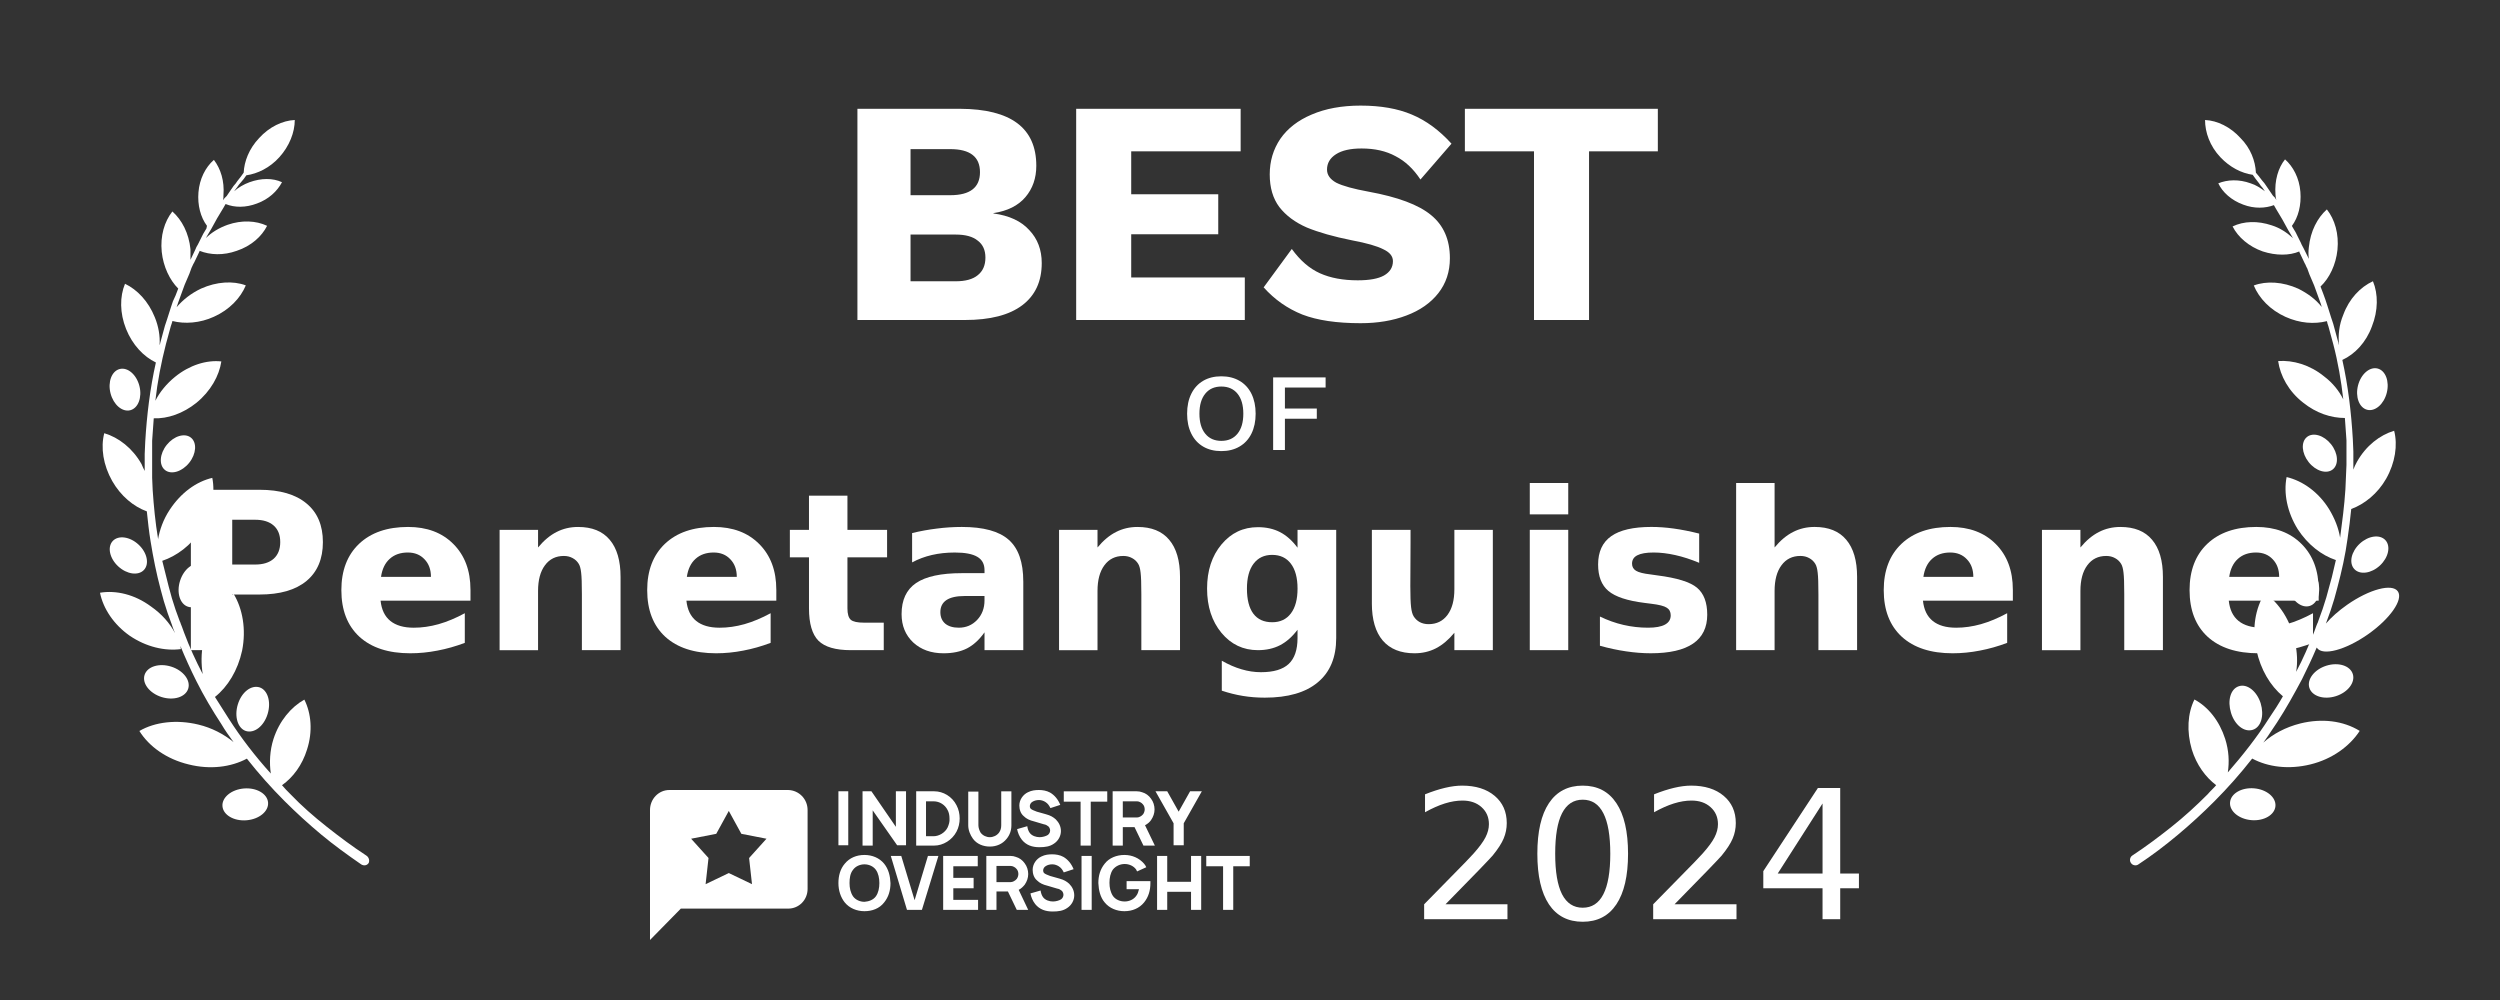<?xml version="1.0" encoding="UTF-8" standalone="no"?>
<svg
   xmlns:dc="http://purl.org/dc/elements/1.1/"
   xmlns:cc="http://creativecommons.org/ns#"
   xmlns:rdf="http://www.w3.org/1999/02/22-rdf-syntax-ns#"
   xmlns:svg="http://www.w3.org/2000/svg"
   xmlns="http://www.w3.org/2000/svg"
   width="250"
   height="100"
   viewBox="0 0 250 100"
   fill="none"
   version="1.1"
   id="svg25">
  <rect x="0" y="0" width="250" height="100" fill="#333333" stroke="none"/>
  <defs
     id="defs4">
    <style
       type="text/css"
       id="style2">
  	@font-face {
        font-family: PT Sans Narrow;
        font-weight: 700;
        src: url('https://tnbt.dev/fonts/PTSansNarrow-Bold.ttf');
    }
  	@font-face {
	    font-family: Work Sans;
        font-weight: 400;
	    src: url('https://tnbt.dev/fonts/WorkSans-Regular.ttf');
    }
	</style>
  </defs>
  <path
     d="M85.742 10.88H96.014C101.092 10.901 103.63 12.8 103.63 16.576C103.63 17.813 103.268 18.859 102.542 19.712C101.817 20.565 100.75 21.099 99.342 21.312V21.344C100.921 21.557 102.116 22.112 102.926 23.008C103.758 23.883 104.174 24.981 104.174 26.304C104.174 28.139 103.524 29.547 102.222 30.528C100.921 31.509 99.012 32 96.494 32H85.742V10.88ZM95.022 19.52C97.006 19.52 97.998 18.752 97.998 17.216C97.998 15.68 97.006 14.912 95.022 14.912H91.054V19.52H95.022ZM95.566 28.128C96.548 28.128 97.284 27.925 97.774 27.52C98.286 27.115 98.542 26.528 98.542 25.76C98.542 25.013 98.286 24.448 97.774 24.064C97.284 23.659 96.548 23.456 95.566 23.456H91.054V28.128H95.566ZM124.481 27.744V32H107.617V10.88H124.065V15.136H113.121V19.424H121.825V23.424H113.121V27.744H124.481ZM136.061 10.56C138.066 10.56 139.773 10.859 141.181 11.456C142.61 12.053 143.933 13.024 145.149 14.368L142.045 17.952C141.341 16.885 140.509 16.107 139.549 15.616C138.61 15.104 137.479 14.848 136.157 14.848C135.047 14.848 134.194 15.04 133.597 15.424C132.999 15.808 132.701 16.32 132.701 16.96C132.701 17.493 133.01 17.931 133.629 18.272C134.269 18.592 135.346 18.891 136.861 19.168C139.783 19.701 141.863 20.48 143.101 21.504C144.359 22.528 144.989 23.968 144.989 25.824C144.989 27.168 144.605 28.331 143.837 29.312C143.069 30.293 142.002 31.04 140.637 31.552C139.293 32.064 137.767 32.32 136.061 32.32C133.671 32.32 131.73 32.032 130.237 31.456C128.743 30.859 127.453 29.952 126.365 28.736L129.181 24.896C130.013 26.048 130.951 26.859 131.997 27.328C133.042 27.797 134.301 28.032 135.773 28.032C136.946 28.032 137.821 27.872 138.397 27.552C138.994 27.211 139.293 26.731 139.293 26.112C139.293 25.621 138.973 25.227 138.333 24.928C137.714 24.608 136.669 24.309 135.197 24.032C133.383 23.669 131.879 23.243 130.685 22.752C129.511 22.24 128.594 21.557 127.933 20.704C127.293 19.851 126.973 18.763 126.973 17.44C126.973 16.117 127.325 14.933 128.029 13.888C128.754 12.843 129.799 12.032 131.165 11.456C132.551 10.859 134.183 10.56 136.061 10.56ZM165.784 15.136H158.904V32H153.4V15.136H146.488V10.88H165.784V15.136Z"
     fill="white"
     id="path6" />
  <path
     d="M122.132 37.63C122.828 37.63 123.433 37.78 123.947 38.081C124.467 38.382 124.867 38.814 125.146 39.379C125.424 39.944 125.564 40.607 125.564 41.37C125.564 42.133 125.424 42.796 125.146 43.361C124.867 43.926 124.467 44.358 123.947 44.659C123.433 44.96 122.828 45.11 122.132 45.11C121.435 45.11 120.83 44.96 120.317 44.659C119.803 44.358 119.407 43.926 119.129 43.361C118.85 42.796 118.711 42.133 118.711 41.37C118.711 40.607 118.85 39.944 119.129 39.379C119.407 38.814 119.803 38.382 120.317 38.081C120.83 37.78 121.435 37.63 122.132 37.63ZM122.132 38.653C121.45 38.653 120.914 38.891 120.526 39.368C120.137 39.845 119.943 40.512 119.943 41.37C119.943 42.228 120.137 42.895 120.526 43.372C120.914 43.849 121.45 44.087 122.132 44.087C122.821 44.087 123.36 43.849 123.749 43.372C124.137 42.895 124.332 42.228 124.332 41.37C124.332 40.512 124.137 39.845 123.749 39.368C123.36 38.891 122.821 38.653 122.132 38.653ZM128.491 38.752V40.853H131.681V41.876H128.491V45H127.314V37.74H132.561V38.752H128.491Z"
     fill="white"
     id="path8" />
  <g
     id="textCity"
     dominant-baseline="middle"
     text-anchor="middle">
    <g
       aria-label="Penetanguishene"
       id="text10"
       style="font-weight:700;font-size:22px;font-family:'PT Sans Narrow';fill:#ffffff">
      <path
         d="m 19.087,48.978 h 6.864 q 3.062,0 4.694,1.364 1.644,1.354 1.644,3.867 0,2.524 -1.644,3.889 -1.633,1.354 -4.694,1.354 h -2.729 v 5.564 h -4.136 z m 4.136,2.997 v 4.479 h 2.288 q 1.203,0 1.858,-0.58 0.655,-0.591 0.655,-1.665 0,-1.074 -0.655,-1.654 -0.655,-0.58 -1.858,-0.58 z"
         style="font-weight:700;font-size:22px;font-family:'PT Sans Narrow';fill:#ffffff"
         id="path31" />
      <path
         d="m 47.049,58.968 v 1.096 h -8.991 q 0.14,1.354 0.978,2.03 0.838,0.677 2.342,0.677 1.214,0 2.481,-0.354 1.278,-0.365 2.621,-1.096 v 2.965 q -1.364,0.516 -2.729,0.773 -1.364,0.269 -2.729,0.269 -3.266,0 -5.081,-1.654 -1.805,-1.665 -1.805,-4.662 0,-2.943 1.772,-4.63 1.783,-1.687 4.898,-1.687 2.836,0 4.533,1.708 1.708,1.708 1.708,4.565 z m -3.953,-1.278 q 0,-1.096 -0.645,-1.762 -0.634,-0.677 -1.665,-0.677 -1.117,0 -1.815,0.634 -0.698,0.623 -0.87,1.805 z"
         style="font-weight:700;font-size:22px;font-family:'PT Sans Narrow';fill:#ffffff"
         id="path33" />
      <path
         d="m 62.056,57.689 v 7.326 h -3.867 v -1.192 -4.415 q 0,-1.558 -0.075,-2.148 -0.064,-0.591 -0.236,-0.87 -0.226,-0.376 -0.612,-0.58 -0.387,-0.215 -0.881,-0.215 -1.203,0 -1.891,0.935 -0.688,0.924 -0.688,2.567 v 5.919 h -3.846 v -12.031 h 3.846 v 1.762 q 0.87,-1.053 1.848,-1.547 0.978,-0.505 2.159,-0.505 2.084,0 3.158,1.278 1.085,1.278 1.085,3.717 z"
         style="font-weight:700;font-size:22px;font-family:'PT Sans Narrow';fill:#ffffff"
         id="path35" />
      <path
         d="m 77.632,58.968 v 1.096 h -8.991 q 0.14,1.354 0.978,2.03 0.838,0.677 2.342,0.677 1.214,0 2.481,-0.354 1.278,-0.365 2.621,-1.096 v 2.965 q -1.364,0.516 -2.729,0.773 -1.364,0.269 -2.729,0.269 -3.266,0 -5.081,-1.654 -1.805,-1.665 -1.805,-4.662 0,-2.943 1.772,-4.63 1.783,-1.687 4.898,-1.687 2.836,0 4.533,1.708 1.708,1.708 1.708,4.565 z m -3.953,-1.278 q 0,-1.096 -0.645,-1.762 -0.634,-0.677 -1.665,-0.677 -1.117,0 -1.815,0.634 -0.698,0.623 -0.87,1.805 z"
         style="font-weight:700;font-size:22px;font-family:'PT Sans Narrow';fill:#ffffff"
         id="path37" />
      <path
         d="m 84.744,49.568 v 3.416 h 3.964 v 2.75 h -3.964 v 5.103 q 0,0.838 0.333,1.139 0.333,0.29 1.321,0.29 h 1.977 v 2.75 H 85.077 q -2.277,0 -3.233,-0.945 -0.945,-0.956 -0.945,-3.233 V 55.734 H 78.986 v -2.75 h 1.912 v -3.416 z"
         style="font-weight:700;font-size:22px;font-family:'PT Sans Narrow';fill:#ffffff"
         id="path39" />
      <path
         d="m 96.453,59.602 q -1.203,0 -1.815,0.408 -0.602,0.408 -0.602,1.203 0,0.73 0.483,1.149 0.494,0.408 1.364,0.408 1.085,0 1.826,-0.773 0.741,-0.784 0.741,-1.955 v -0.44 z m 5.876,-1.45 v 6.864 h -3.878 v -1.783 q -0.773,1.096 -1.74,1.601 -0.967,0.494 -2.353,0.494 -1.869,0 -3.04,-1.085 -1.16,-1.096 -1.16,-2.836 0,-2.116 1.45,-3.104 1.461,-0.988 4.576,-0.988 h 2.267 v -0.301 q 0,-0.913 -0.72,-1.332 -0.72,-0.43 -2.245,-0.43 -1.235,0 -2.299,0.247 -1.063,0.247 -1.977,0.741 v -2.933 q 1.235,-0.301 2.481,-0.451 1.246,-0.161 2.492,-0.161 3.255,0 4.694,1.289 1.45,1.278 1.45,4.168 z"
         style="font-weight:700;font-size:22px;font-family:'PT Sans Narrow';fill:#ffffff"
         id="path41" />
      <path
         d="m 118.001,57.689 v 7.326 h -3.867 v -1.192 -4.415 q 0,-1.558 -0.075,-2.148 -0.064,-0.591 -0.236,-0.87 -0.226,-0.376 -0.612,-0.58 -0.387,-0.215 -0.881,-0.215 -1.203,0 -1.891,0.935 -0.688,0.924 -0.688,2.567 v 5.919 h -3.846 v -12.031 h 3.846 v 1.762 q 0.87,-1.053 1.848,-1.547 0.978,-0.505 2.159,-0.505 2.084,0 3.158,1.278 1.085,1.278 1.085,3.717 z"
         style="font-weight:700;font-size:22px;font-family:'PT Sans Narrow';fill:#ffffff"
         id="path43" />
      <path
         d="m 129.753,62.975 q -0.795,1.053 -1.751,1.547 -0.956,0.494 -2.213,0.494 -2.202,0 -3.642,-1.729 -1.439,-1.74 -1.439,-4.426 0,-2.696 1.439,-4.415 1.439,-1.729 3.642,-1.729 1.257,0 2.213,0.494 0.956,0.494 1.751,1.558 v -1.783 h 3.867 v 10.817 q 0,2.9 -1.837,4.426 -1.826,1.536 -5.307,1.536 -1.128,0 -2.181,-0.172 -1.053,-0.172 -2.116,-0.526 v -2.997 q 1.01,0.58 1.977,0.859 0.967,0.29 1.944,0.29 1.891,0 2.771,-0.827 0.881,-0.827 0.881,-2.589 z m -2.535,-7.487 q -1.192,0 -1.858,0.881 -0.666,0.881 -0.666,2.492 0,1.654 0.645,2.514 0.645,0.849 1.88,0.849 1.203,0 1.869,-0.881 0.666,-0.881 0.666,-2.481 0,-1.611 -0.666,-2.492 -0.666,-0.881 -1.869,-0.881 z"
         style="font-weight:700;font-size:22px;font-family:'PT Sans Narrow';fill:#ffffff"
         id="path45" />
      <path
         d="m 137.187,60.332 v -7.348 h 3.867 v 1.203 q 0,0.978 -0.011,2.46 -0.011,1.472 -0.011,1.966 0,1.45 0.075,2.095 0.075,0.634 0.258,0.924 0.236,0.376 0.612,0.58 0.387,0.204 0.881,0.204 1.203,0 1.891,-0.924 0.688,-0.924 0.688,-2.567 v -5.94 h 3.846 v 12.031 h -3.846 v -1.74 q -0.87,1.053 -1.848,1.558 -0.967,0.494 -2.138,0.494 -2.084,0 -3.18,-1.278 -1.085,-1.278 -1.085,-3.717 z"
         style="font-weight:700;font-size:22px;font-family:'PT Sans Narrow';fill:#ffffff"
         id="path47" />
      <path
         d="m 152.978,52.984 h 3.846 v 12.031 h -3.846 z m 0,-4.684 h 3.846 v 3.137 h -3.846 z"
         style="font-weight:700;font-size:22px;font-family:'PT Sans Narrow';fill:#ffffff"
         id="path49" />
      <path
         d="m 169.918,53.36 v 2.922 q -1.235,-0.516 -2.385,-0.773 -1.149,-0.258 -2.17,-0.258 -1.096,0 -1.633,0.279 -0.526,0.269 -0.526,0.838 0,0.462 0.397,0.709 0.408,0.247 1.45,0.365 l 0.677,0.097 q 2.954,0.376 3.975,1.235 1.021,0.859 1.021,2.696 0,1.923 -1.418,2.89 -1.418,0.967 -4.232,0.967 -1.192,0 -2.471,-0.193 -1.268,-0.183 -2.61,-0.559 v -2.922 q 1.149,0.559 2.353,0.838 1.214,0.279 2.46,0.279 1.128,0 1.697,-0.312 0.569,-0.312 0.569,-0.924 0,-0.516 -0.397,-0.763 -0.387,-0.258 -1.558,-0.397 l -0.677,-0.086 q -2.567,-0.322 -3.599,-1.192 -1.031,-0.87 -1.031,-2.643 0,-1.912 1.311,-2.836 1.311,-0.924 4.018,-0.924 1.063,0 2.234,0.161 1.171,0.161 2.546,0.505 z"
         style="font-weight:700;font-size:22px;font-family:'PT Sans Narrow';fill:#ffffff"
         id="path51" />
      <path
         d="m 185.709,57.689 v 7.326 h -3.867 v -1.192 -4.394 q 0,-1.579 -0.075,-2.17 -0.064,-0.591 -0.236,-0.87 -0.226,-0.376 -0.612,-0.58 -0.387,-0.215 -0.881,-0.215 -1.203,0 -1.891,0.935 -0.688,0.924 -0.688,2.567 v 5.919 h -3.846 V 48.301 h 3.846 v 6.445 q 0.87,-1.053 1.848,-1.547 0.978,-0.505 2.159,-0.505 2.084,0 3.158,1.278 1.085,1.278 1.085,3.717 z"
         style="font-weight:700;font-size:22px;font-family:'PT Sans Narrow';fill:#ffffff"
         id="path53" />
      <path
         d="m 201.286,58.968 v 1.096 h -8.991 q 0.14,1.354 0.978,2.03 0.838,0.677 2.342,0.677 1.214,0 2.481,-0.354 1.278,-0.365 2.621,-1.096 v 2.965 q -1.364,0.516 -2.729,0.773 -1.364,0.269 -2.729,0.269 -3.266,0 -5.081,-1.654 -1.805,-1.665 -1.805,-4.662 0,-2.943 1.772,-4.63 1.783,-1.687 4.898,-1.687 2.836,0 4.533,1.708 1.708,1.708 1.708,4.565 z m -3.953,-1.278 q 0,-1.096 -0.645,-1.762 -0.634,-0.677 -1.665,-0.677 -1.117,0 -1.815,0.634 -0.698,0.623 -0.87,1.805 z"
         style="font-weight:700;font-size:22px;font-family:'PT Sans Narrow';fill:#ffffff"
         id="path55" />
      <path
         d="m 216.292,57.689 v 7.326 h -3.867 v -1.192 -4.415 q 0,-1.558 -0.075,-2.148 -0.065,-0.591 -0.236,-0.87 -0.226,-0.376 -0.612,-0.58 -0.387,-0.215 -0.881,-0.215 -1.203,0 -1.891,0.935 -0.688,0.924 -0.688,2.567 v 5.919 h -3.846 v -12.031 h 3.846 v 1.762 q 0.87,-1.053 1.848,-1.547 0.978,-0.505 2.159,-0.505 2.084,0 3.158,1.278 1.085,1.278 1.085,3.717 z"
         style="font-weight:700;font-size:22px;font-family:'PT Sans Narrow';fill:#ffffff"
         id="path57" />
      <path
         d="m 231.869,58.968 v 1.096 h -8.991 q 0.14,1.354 0.978,2.03 0.838,0.677 2.342,0.677 1.214,0 2.481,-0.354 1.278,-0.365 2.621,-1.096 v 2.965 q -1.364,0.516 -2.729,0.773 -1.364,0.269 -2.729,0.269 -3.266,0 -5.081,-1.654 -1.805,-1.665 -1.805,-4.662 0,-2.943 1.772,-4.63 1.783,-1.687 4.898,-1.687 2.836,0 4.533,1.708 1.708,1.708 1.708,4.565 z m -3.953,-1.278 q 0,-1.096 -0.645,-1.762 -0.634,-0.677 -1.665,-0.677 -1.117,0 -1.815,0.634 -0.698,0.623 -0.87,1.805 z"
         style="font-weight:700;font-size:22px;font-family:'PT Sans Narrow';fill:#ffffff"
         id="path59" />
    </g>
  </g>
  <g
     id="logo">
    <path
       fill-rule="evenodd"
       clip-rule="evenodd"
       d="m 104.536,80.196 c 0.254,0.162 0.381,0.355 0.508,0.614 l 0.984,-0.323 c -0.223,-0.549 -0.572,-0.97 -1.016,-1.228 C 104.663,79.065 104.25,79 103.901,79 c -0.349,0 -0.73,0.032 -1.111,0.226 -0.476,0.226 -0.857,0.743 -0.857,1.325 0,0.388 0.127,0.808 0.445,1.067 0.254,0.259 0.603,0.42 1.015,0.517 l 0.984,0.291 c 0.222,0.032 0.349,0.129 0.476,0.226 0.096,0.097 0.159,0.259 0.159,0.388 0,0.162 -0.063,0.323 -0.222,0.452 -0.191,0.129 -0.54,0.226 -0.825,0.226 -0.349,0 -0.762,-0.129 -0.984,-0.42 -0.127,-0.162 -0.222,-0.42 -0.254,-0.679 l -1.016,0.291 c 0.064,0.355 0.222,0.743 0.476,1.067 0.445,0.549 1.048,0.743 1.746,0.743 0.571,0 1.047,-0.065 1.46,-0.355 0.444,-0.291 0.698,-0.776 0.698,-1.26 0,-0.452 -0.19,-0.84 -0.508,-1.163 -0.254,-0.226 -0.508,-0.388 -0.984,-0.517 l -0.92,-0.259 c -0.254,-0.097 -0.508,-0.194 -0.603,-0.291 -0.064,-0.065 -0.095,-0.162 -0.095,-0.259 0,-0.162 0.095,-0.355 0.285,-0.452 0.159,-0.097 0.381,-0.162 0.635,-0.162 0.254,0 0.476,0.097 0.635,0.194 z M 84.826,79.129 v 5.397 h -0.984 v -5.397 z m 4.761,3.555 v -3.555 h 1.016 v 5.397 H 89.714 L 87.27,81.036 v 3.522 h -1.016 v -5.429 h 0.889 z m 6.062,0.485 c 0.222,-0.42 0.317,-0.873 0.317,-1.325 0,-0.453 -0.095,-0.905 -0.317,-1.325 -0.444,-0.873 -1.333,-1.39 -2.222,-1.39 h -1.809 v 5.429 h 1.809 c 0.889,0 1.777,-0.549 2.222,-1.39 z m -0.889,-2.165 c 0.127,0.226 0.19,0.517 0.19,0.84 0.032,0.323 -0.063,0.614 -0.19,0.905 -0.254,0.517 -0.857,0.873 -1.397,0.873 h -0.762 v -3.49 h 0.762 c 0.603,0 1.143,0.355 1.397,0.873 z m 6.38,1.519 c 0,0.517 -0.159,0.97 -0.476,1.357 -0.413,0.517 -1.016,0.776 -1.682,0.776 -0.666,0 -1.301,-0.259 -1.682,-0.776 -0.286,-0.388 -0.476,-0.873 -0.476,-1.357 v -3.361 h 1.016 v 3.361 c 0,0.259 0.095,0.517 0.222,0.743 0.222,0.291 0.571,0.452 0.92,0.452 0.349,0 0.698,-0.162 0.92,-0.452 0.159,-0.226 0.222,-0.452 0.222,-0.743 v -3.393 h 1.016 z m 9.585,-2.359 h -1.651 v 4.395 h -1.015 v -4.395 h -1.682 v -1.034 h 4.348 z m 4.761,4.395 -0.984,-2.036 c 0.254,-0.129 0.476,-0.323 0.603,-0.517 0.222,-0.323 0.349,-0.679 0.349,-1.067 0,-0.388 -0.127,-0.776 -0.349,-1.067 -0.222,-0.323 -0.54,-0.549 -0.889,-0.646 -0.159,-0.065 -0.349,-0.097 -0.539,-0.097 h -2.413 v 5.429 h 1.016 v -1.842 h 1.174 l 0.889,1.842 z m -1.778,-2.812 h -1.428 v -1.616 h 1.428 c 0.191,0 0.445,0.129 0.572,0.291 0.127,0.129 0.19,0.323 0.19,0.517 0,0.162 -0.063,0.355 -0.159,0.485 -0.158,0.194 -0.412,0.323 -0.603,0.323 z m 6.475,-2.618 -1.809,3.199 v 2.198 h -1.016 v -2.198 l -1.809,-3.199 h 1.174 l 1.143,2.036 1.143,-2.036 z m -13.806,8.111 c -0.127,-0.259 -0.254,-0.452 -0.508,-0.614 -0.159,-0.097 -0.381,-0.194 -0.635,-0.194 -0.254,0 -0.476,0.065 -0.635,0.162 -0.19,0.097 -0.285,0.291 -0.285,0.452 0,0.097 0.032,0.194 0.095,0.259 0.095,0.097 0.349,0.194 0.603,0.291 l 0.92,0.259 c 0.476,0.129 0.73,0.291 0.984,0.517 0.318,0.323 0.508,0.711 0.508,1.163 0,0.485 -0.254,0.97 -0.698,1.26 -0.413,0.291 -0.889,0.355 -1.46,0.355 -0.698,0 -1.301,-0.194 -1.746,-0.743 -0.254,-0.323 -0.412,-0.711 -0.476,-1.066 l 1.016,-0.291 c 0.032,0.259 0.127,0.517 0.254,0.679 0.222,0.291 0.635,0.42 0.984,0.42 0.285,0 0.634,-0.097 0.825,-0.226 0.159,-0.129 0.222,-0.291 0.222,-0.452 0,-0.129 -0.063,-0.291 -0.159,-0.388 -0.127,-0.097 -0.254,-0.194 -0.476,-0.226 l -0.984,-0.291 c -0.412,-0.097 -0.761,-0.259 -1.015,-0.517 -0.318,-0.259 -0.445,-0.679 -0.445,-1.066 0,-0.582 0.381,-1.099 0.857,-1.325 0.381,-0.194 0.762,-0.226 1.111,-0.226 0.349,0 0.762,0.065 1.111,0.259 0.444,0.259 0.793,0.679 1.016,1.228 z m -22.535,1.067 c 0,0.743 0.222,1.422 0.635,1.939 0.476,0.582 1.206,0.873 1.968,0.873 0.762,0 1.492,-0.259 1.968,-0.873 0.444,-0.549 0.635,-1.196 0.635,-1.939 -0.032,-0.711 -0.19,-1.39 -0.635,-1.939 -0.476,-0.582 -1.206,-0.873 -1.968,-0.873 -0.793,0 -1.492,0.291 -1.968,0.873 -0.444,0.517 -0.635,1.196 -0.635,1.939 z m 4.094,0 c 0,0.485 -0.095,0.97 -0.349,1.325 -0.254,0.355 -0.698,0.517 -1.143,0.549 -0.444,0 -0.889,-0.194 -1.143,-0.549 -0.254,-0.388 -0.349,-0.84 -0.349,-1.325 0,-0.485 0.063,-0.97 0.349,-1.325 0.254,-0.355 0.698,-0.549 1.143,-0.549 0.444,0 0.889,0.194 1.143,0.549 0.254,0.355 0.349,0.84 0.349,1.325 z m 2.19,-2.715 h -1.047 l 1.619,5.397 h 1.492 l 1.65,-5.397 h -1.047 l -1.333,4.428 z m 5.205,1.034 v 1.163 h 2.031 v 1.034 h -2.031 v 1.163 h 2.476 v 1.002 h -3.491 v -5.397 h 3.459 v 1.034 z m 7.49,4.363 -0.952,-2.004 c 0.254,-0.129 0.444,-0.323 0.603,-0.517 0.222,-0.323 0.349,-0.679 0.349,-1.066 0,-0.388 -0.127,-0.776 -0.349,-1.067 -0.222,-0.323 -0.54,-0.549 -0.889,-0.646 -0.158,-0.065 -0.349,-0.097 -0.539,-0.097 h -2.412 v 5.397 h 1.016 v -1.842 h 1.143 l 0.888,1.842 z m -1.746,-2.779 h -1.428 v -1.616 h 1.428 c 0.191,0 0.445,0.129 0.572,0.291 0.127,0.129 0.19,0.323 0.19,0.517 0,0.162 -0.063,0.355 -0.159,0.485 -0.158,0.194 -0.412,0.323 -0.603,0.323 z m 8.094,2.779 v -5.397 h -1.016 v 5.397 z m 5.871,-2.876 v 0.194 c 0,0.743 -0.19,1.39 -0.634,1.939 -0.477,0.582 -1.175,0.873 -1.968,0.873 -0.762,0 -1.492,-0.291 -1.968,-0.873 -0.444,-0.517 -0.603,-1.228 -0.635,-1.939 0,-0.743 0.191,-1.39 0.635,-1.939 0.444,-0.582 1.206,-0.873 1.968,-0.873 0.793,0 1.491,0.323 1.968,0.873 0.095,0.097 0.158,0.226 0.222,0.355 v 0 l -0.921,0.42 -0.095,-0.194 c -0.254,-0.355 -0.698,-0.549 -1.143,-0.549 -0.444,0 -0.888,0.194 -1.174,0.549 -0.254,0.355 -0.349,0.84 -0.349,1.325 0,0.485 0.095,0.937 0.349,1.325 0.254,0.355 0.698,0.549 1.174,0.549 0.445,0 0.889,-0.194 1.143,-0.549 0.159,-0.194 0.222,-0.42 0.286,-0.679 h -1.238 v -0.808 z m 5.078,2.876 v -5.397 h -1.015 v 2.585 h -2.381 v -2.585 h -1.015 v 5.397 h 1.015 v -1.81 h 2.381 v 1.81 z m 4.856,-4.363 h -1.65 v 4.363 h -1.016 v -4.363 h -1.682 v -1.034 h 4.348 z"
       fill="#ffffff"
       id="path13" />
    <path
       fill-rule="evenodd"
       clip-rule="evenodd"
       d="m 66.936,79 h 11.887 c 1.079,0.032 1.936,0.905 1.936,2.004 v 7.886 c 0,1.099 -0.857,1.971 -1.936,1.971 H 68.083 L 65,94 V 81.004 C 65,79.905 65.857,79 66.936,79 Z m 7.2,4.382 -1.256,-2.289 -1.256,2.289 -2.512,0.49 1.739,1.929 -0.29,2.616 2.319,-1.112 2.319,1.112 -0.29,-2.616 1.739,-1.929 z"
       fill="#ffffff"
       id="path15" />
  </g>
  <g
     id="textYear"
     dominant-baseline="middle"
     text-anchor="middle">
    <g
       aria-label="2024"
       id="text18"
       style="font-weight:400;font-size:18px;font-family:'Work Sans';fill:#ffffff">
      <path
         d="m 144.55,90.428 h 6.196 v 1.494 h -8.332 v -1.494 q 1.011,-1.046 2.751,-2.804 1.749,-1.767 2.197,-2.276 0.853,-0.958 1.187,-1.617 0.343,-0.668 0.343,-1.31 0,-1.046 -0.738,-1.705 -0.729,-0.659 -1.907,-0.659 -0.835,0 -1.767,0.29 -0.923,0.29 -1.978,0.879 v -1.793 q 1.072,-0.431 2.004,-0.65 0.932,-0.22 1.705,-0.22 2.039,0 3.252,1.02 1.213,1.02 1.213,2.725 0,0.809 -0.308,1.538 -0.299,0.721 -1.099,1.705 -0.22,0.255 -1.397,1.477 -1.178,1.213 -3.322,3.401 z"
         style="font-weight:400;font-size:18px;font-family:'Work Sans';fill:#ffffff"
         id="path62" />
      <path
         d="m 158.27,79.969 q -1.371,0 -2.065,1.354 -0.686,1.345 -0.686,4.052 0,2.698 0.686,4.052 0.694,1.345 2.065,1.345 1.38,0 2.065,-1.345 0.694,-1.354 0.694,-4.052 0,-2.707 -0.694,-4.052 -0.686,-1.354 -2.065,-1.354 z m 0,-1.406 q 2.206,0 3.366,1.749 1.169,1.74 1.169,5.062 0,3.313 -1.169,5.062 -1.16,1.74 -3.366,1.74 -2.206,0 -3.375,-1.74 -1.16,-1.749 -1.16,-5.062 0,-3.322 1.16,-5.062 1.169,-1.749 3.375,-1.749 z"
         style="font-weight:400;font-size:18px;font-family:'Work Sans';fill:#ffffff"
         id="path64" />
      <path
         d="m 167.454,90.428 h 6.196 v 1.494 h -8.332 v -1.494 q 1.011,-1.046 2.751,-2.804 1.749,-1.767 2.197,-2.276 0.853,-0.958 1.187,-1.617 0.343,-0.668 0.343,-1.31 0,-1.046 -0.738,-1.705 -0.73,-0.659 -1.907,-0.659 -0.835,0 -1.767,0.29 -0.923,0.29 -1.978,0.879 v -1.793 q 1.072,-0.431 2.004,-0.65 0.932,-0.22 1.705,-0.22 2.039,0 3.252,1.02 1.213,1.02 1.213,2.725 0,0.809 -0.308,1.538 -0.299,0.721 -1.099,1.705 -0.22,0.255 -1.397,1.477 -1.178,1.213 -3.322,3.401 z"
         style="font-weight:400;font-size:18px;font-family:'Work Sans';fill:#ffffff"
         id="path66" />
      <path
         d="m 182.255,80.347 -4.482,7.005 h 4.482 z m -0.466,-1.547 h 2.232 v 8.552 h 1.872 v 1.477 h -1.872 v 3.094 h -1.767 v -3.094 h -5.924 v -1.714 z"
         style="font-weight:400;font-size:18px;font-family:'Work Sans';fill:#ffffff"
         id="path68" />
    </g>
  </g>
  <path
     fill-rule="evenodd"
     clip-rule="evenodd"
     d="M32.67 82.67C33.948 83.68 35.225 84.638 36.609 85.541C36.875 85.701 36.981 86.02 36.875 86.286C36.715 86.552 36.396 86.605 36.13 86.445C34.746 85.488 33.416 84.531 32.138 83.468C30.861 82.404 29.637 81.287 28.466 80.118C27.136 78.788 25.859 77.353 24.688 75.864C23.091 76.714 21.016 76.98 18.887 76.448C16.652 75.917 14.896 74.641 13.938 73.099C15.481 72.195 17.663 71.929 19.845 72.46C21.176 72.779 22.4 73.418 23.358 74.215L23.358 74.215C22.932 73.63 22.506 73.045 22.134 72.407C21.229 71.025 20.377 69.589 19.632 68.1C19.047 66.93 18.515 65.76 18.036 64.59C18.036 64.644 18.049 64.697 18.062 64.75C18.076 64.803 18.089 64.856 18.089 64.909C16.492 65.122 14.63 64.697 12.98 63.58C11.384 62.463 10.319 60.868 10 59.273C11.597 59.007 13.459 59.432 15.109 60.655C16.173 61.4 16.971 62.304 17.504 63.314L17.397 63.048L17.291 62.782C17.264 62.729 17.251 62.676 17.238 62.623C17.224 62.57 17.211 62.517 17.184 62.463L16.759 61.294L16.386 60.124C16.333 59.964 16.28 59.752 16.226 59.539L16.067 58.954C15.641 57.359 15.322 55.763 15.056 54.115C14.896 53.158 14.79 52.147 14.683 51.137C13.353 50.658 12.075 49.595 11.224 48.106C10.319 46.511 10.053 44.756 10.426 43.32C11.863 43.746 13.246 44.809 14.151 46.404C14.257 46.67 14.364 46.883 14.47 47.096V46.67V46.351V46.032V45.394L14.524 44.171C14.683 41.512 15.002 38.853 15.588 36.248C14.364 35.663 13.246 34.493 12.608 32.898C11.969 31.303 11.969 29.654 12.501 28.378C13.725 28.963 14.843 30.133 15.481 31.728C15.854 32.632 16.014 33.589 15.96 34.493C16.014 34.44 16.014 34.387 16.014 34.334C16.04 34.227 16.067 34.134 16.093 34.041C16.12 33.948 16.147 33.855 16.173 33.749L16.333 33.164L16.492 32.579L16.599 32.26C16.625 32.207 16.639 32.154 16.652 32.1C16.666 32.047 16.679 31.994 16.705 31.941L17.078 30.771L17.184 30.452L17.238 30.292L17.291 30.133L17.557 29.548L17.823 28.857C16.971 28.006 16.333 26.676 16.173 25.188C16.014 23.592 16.439 22.157 17.238 21.146C18.195 21.997 18.887 23.326 19.047 24.922V25.985L19.526 24.975C19.579 24.815 19.686 24.603 19.792 24.443L20.058 23.911L20.324 23.38C20.351 23.326 20.377 23.287 20.404 23.247C20.431 23.207 20.457 23.167 20.484 23.114L20.643 22.848L20.697 22.582C20.058 21.731 19.739 20.508 19.845 19.232C19.952 17.902 20.537 16.733 21.389 15.988C22.08 16.892 22.453 18.115 22.346 19.498C22.346 19.657 22.346 19.87 22.293 20.029L22.453 19.817L22.559 19.71L22.666 19.604L23.358 18.594C23.517 18.434 23.624 18.275 23.73 18.115L23.73 18.115L24.103 17.637L24.369 17.264C24.422 16.148 24.901 14.871 25.912 13.808C26.923 12.691 28.253 12.053 29.477 12C29.477 13.223 28.945 14.606 27.934 15.722C26.976 16.786 25.752 17.371 24.635 17.53L24.369 17.902L24.103 18.221C23.943 18.381 23.837 18.541 23.73 18.7L23.411 19.125C23.837 18.753 24.369 18.434 24.954 18.221C26.125 17.796 27.296 17.796 28.2 18.221C27.721 19.125 26.87 19.923 25.699 20.349C24.581 20.774 23.464 20.774 22.559 20.402L22.346 20.774L22.027 21.306C22 21.359 21.974 21.399 21.947 21.439C21.921 21.479 21.894 21.518 21.867 21.572L21.708 21.837L21.122 22.901L20.963 23.167C20.936 23.22 20.91 23.26 20.883 23.3C20.856 23.34 20.83 23.38 20.803 23.433L20.59 23.805C21.122 23.273 21.867 22.795 22.772 22.476C24.156 21.997 25.593 22.05 26.71 22.582C26.178 23.645 25.114 24.603 23.677 25.081C22.346 25.56 21.016 25.506 19.952 25.081V25.134L19.419 26.251C19.351 26.354 19.304 26.457 19.251 26.574C19.222 26.639 19.191 26.707 19.153 26.783L18.941 27.368L18.462 28.484L18.036 29.654L17.823 30.239L17.77 30.399L17.716 30.558L17.663 30.718C18.302 29.973 19.1 29.335 20.111 28.857C21.655 28.165 23.304 28.059 24.581 28.538C24.049 29.814 22.932 30.984 21.389 31.675C20.005 32.313 18.462 32.419 17.238 32.1C17.238 32.163 17.219 32.207 17.204 32.243C17.194 32.269 17.184 32.291 17.184 32.313L17.078 32.632L16.918 33.217L16.759 33.802C16.732 33.908 16.705 34.001 16.679 34.094C16.652 34.187 16.625 34.281 16.599 34.387C16.12 36.248 15.748 38.162 15.535 40.077C15.96 39.226 16.652 38.375 17.504 37.684C18.941 36.514 20.643 35.982 22.134 36.142C21.921 37.577 21.069 39.119 19.632 40.289C18.302 41.353 16.759 41.885 15.375 41.831L15.215 44.065V45.288V45.926V46.245V46.564V47.787L15.268 49.01C15.375 50.605 15.535 52.254 15.801 53.849V53.955C15.96 52.998 16.333 51.935 16.971 50.977C18.089 49.276 19.632 48.159 21.229 47.787C21.548 49.382 21.176 51.297 20.111 52.998C19.1 54.54 17.663 55.604 16.226 56.082L16.865 58.635L17.025 59.22C17.051 59.326 17.078 59.419 17.105 59.512C17.131 59.605 17.158 59.698 17.184 59.805L17.557 60.974L17.983 62.144C18.012 62.174 18.026 62.221 18.041 62.275C18.053 62.317 18.066 62.364 18.089 62.41L18.195 62.676L18.408 63.261C18.941 64.697 19.579 66.079 20.271 67.409C20.111 66.398 20.111 65.335 20.324 64.271C20.75 62.144 21.921 60.39 23.358 59.379C24.262 60.868 24.635 62.942 24.209 65.069C23.783 67.037 22.772 68.685 21.495 69.695C21.734 70.067 21.961 70.426 22.187 70.785C22.413 71.144 22.639 71.503 22.879 71.875C24.103 73.79 25.539 75.651 27.083 77.353C26.923 76.289 26.976 75.066 27.349 73.896C27.934 72.088 29.105 70.706 30.435 69.961C31.127 71.344 31.287 73.152 30.701 74.96C30.223 76.502 29.318 77.725 28.2 78.522C28.466 78.841 28.732 79.107 29.052 79.426L29.052 79.426C30.169 80.596 31.393 81.66 32.67 82.67ZM13.024 41.024C13.821 40.82 14.231 39.732 13.94 38.594C13.649 37.456 12.766 36.699 11.969 36.902C11.172 37.106 10.761 38.194 11.053 39.332C11.344 40.47 12.226 41.227 13.024 41.024ZM18.918 46.281C19.634 45.387 19.712 44.26 19.093 43.765C18.473 43.269 17.39 43.593 16.674 44.487C15.958 45.381 15.88 46.508 16.499 47.003C17.119 47.499 18.202 47.175 18.918 46.281ZM20.152 56.416C20.964 56.673 21.321 57.834 20.949 59.01C20.576 60.186 19.615 60.931 18.803 60.674C17.99 60.417 17.633 59.256 18.006 58.08C18.378 56.904 19.339 56.159 20.152 56.416ZM23.783 70.44C24.156 69.217 25.114 68.472 25.965 68.738C26.763 69.004 27.136 70.174 26.763 71.397C26.391 72.62 25.433 73.364 24.581 73.099C23.783 72.833 23.411 71.663 23.783 70.44ZM26.807 80.252C26.879 81.13 25.916 81.925 24.656 82.027C23.396 82.13 22.317 81.501 22.246 80.623C22.174 79.745 23.137 78.95 24.397 78.847C25.657 78.745 26.736 79.374 26.807 80.252ZM18.82 68.873C19.087 68.033 18.326 67.043 17.121 66.662C15.916 66.281 14.723 66.653 14.457 67.493C14.191 68.332 14.952 69.322 16.157 69.704C17.362 70.085 18.554 69.713 18.82 68.873ZM13.847 54.453C14.711 55.25 14.957 56.386 14.399 56.99C13.84 57.594 12.688 57.437 11.824 56.639C10.961 55.842 10.714 54.706 11.273 54.102C11.831 53.498 12.984 53.655 13.847 54.453Z"
     fill="white"
     id="path21" />
  <path
     fill-rule="evenodd"
     clip-rule="evenodd"
     d="M230.039 72.344C228.556 72.716 227.285 73.408 226.331 74.26C226.629 73.861 226.906 73.441 227.188 73.014L227.188 73.014L227.188 73.014C227.358 72.757 227.529 72.497 227.708 72.237C228.609 70.854 229.403 69.417 230.198 67.927C230.722 66.874 231.219 65.821 231.672 64.75C231.68 64.763 231.688 64.777 231.697 64.79C232.265 65.61 234.536 65.01 236.77 63.45C239.003 61.89 240.354 59.96 239.786 59.139C239.218 58.319 236.947 58.919 234.714 60.479C233.856 61.078 233.129 61.731 232.591 62.355C232.601 62.315 232.614 62.274 232.634 62.233L233.058 61.063L233.429 59.892C233.455 59.786 233.482 59.693 233.508 59.599L233.508 59.599C233.535 59.506 233.561 59.413 233.588 59.307L233.746 58.721C234.17 57.125 234.541 55.475 234.753 53.879C234.912 52.868 235.018 51.91 235.124 50.899C236.448 50.42 237.772 49.356 238.619 47.866C239.52 46.269 239.785 44.513 239.414 43.077C237.984 43.502 236.607 44.566 235.706 46.163C235.547 46.429 235.441 46.695 235.336 46.961L235.335 46.961V46.429V46.11V45.79V45.152L235.283 43.928C235.125 41.231 234.81 38.586 234.234 35.994C235.501 35.407 236.608 34.239 237.189 32.647C237.825 31.05 237.825 29.401 237.295 28.124C236.024 28.709 234.912 29.88 234.329 31.476C233.905 32.487 233.799 33.551 233.905 34.509C233.879 34.456 233.866 34.389 233.852 34.323C233.839 34.257 233.826 34.19 233.799 34.137C233.773 34.03 233.746 33.937 233.72 33.844L233.72 33.844L233.72 33.844L233.72 33.844L233.72 33.844L233.72 33.844L233.72 33.844L233.72 33.844C233.693 33.751 233.667 33.658 233.641 33.551L233.482 32.966L233.323 32.381L233.217 32.061C233.19 32.008 233.177 31.955 233.164 31.902C233.151 31.849 233.137 31.795 233.111 31.742L232.74 30.571L232.634 30.252L232.581 30.093L232.528 29.933L232.316 29.348L232.052 28.656C232.952 27.804 233.588 26.474 233.746 24.984C233.905 23.388 233.482 21.951 232.687 20.94C231.734 21.791 231.045 23.122 230.886 24.718C230.833 25.144 230.833 25.516 230.886 25.889L230.357 24.824C230.319 24.749 230.282 24.68 230.246 24.616C230.182 24.498 230.126 24.395 230.092 24.292L229.827 23.76L229.562 23.228C229.536 23.175 229.509 23.135 229.483 23.095L229.483 23.095C229.456 23.055 229.43 23.015 229.403 22.962L229.244 22.696L229.191 22.589C229.827 21.738 230.145 20.514 230.039 19.184C229.933 17.8 229.297 16.63 228.503 15.938C227.814 16.789 227.443 18.066 227.549 19.45C227.549 19.633 227.588 19.815 227.633 19.998L227.496 19.769L227.39 19.663L227.285 19.556L226.596 18.545L226.596 18.545C226.49 18.386 226.384 18.226 226.225 18.066L225.854 17.587L225.59 17.268C225.537 16.097 225.06 14.82 224.054 13.809C223.047 12.692 221.723 12.053 220.505 12C220.505 13.224 220.981 14.607 222.041 15.725C222.994 16.736 224.159 17.321 225.272 17.481L225.537 17.854L225.907 18.332L225.907 18.332C226.013 18.492 226.119 18.652 226.278 18.811L226.49 19.131C226.066 18.811 225.59 18.492 225.06 18.332C223.895 17.907 222.729 17.96 221.829 18.332C222.253 19.237 223.153 20.035 224.318 20.461C225.431 20.887 226.543 20.833 227.39 20.514L227.602 20.887L227.92 21.419C227.947 21.472 227.973 21.512 228 21.552C228.026 21.592 228.053 21.632 228.079 21.685L228.238 21.951L228.821 23.015L228.979 23.281C229.006 23.334 229.032 23.374 229.059 23.414C229.085 23.454 229.112 23.494 229.138 23.547L229.297 23.813C228.715 23.281 228.026 22.802 227.179 22.536C225.748 22.057 224.371 22.11 223.259 22.643C223.789 23.707 224.901 24.665 226.278 25.144C227.602 25.569 228.926 25.569 229.933 25.144V25.197L230.463 26.314C230.516 26.394 230.555 26.487 230.595 26.58C230.635 26.674 230.674 26.767 230.727 26.846L230.939 27.432L231.416 28.549L231.84 29.72L232.052 30.305L232.105 30.465L232.157 30.625V30.678C231.575 29.933 230.78 29.348 229.827 28.869C228.291 28.177 226.649 28.07 225.378 28.549C225.907 29.826 227.02 30.997 228.556 31.689C229.986 32.328 231.416 32.434 232.687 32.115C232.687 32.137 232.696 32.159 232.707 32.184C232.722 32.221 232.74 32.265 232.74 32.328L232.846 32.647L233.005 33.232L233.164 33.818C233.19 33.924 233.217 34.017 233.243 34.11C233.27 34.203 233.296 34.296 233.323 34.403C233.799 36.212 234.117 38.075 234.329 39.937C233.905 39.086 233.27 38.287 232.422 37.649C230.992 36.478 229.297 35.999 227.814 36.106C228.026 37.596 228.874 39.139 230.304 40.256C231.628 41.321 233.111 41.799 234.488 41.799L234.647 44.034V45.258V45.844V46.163V46.482L234.594 47.706L234.541 48.93C234.435 50.58 234.223 52.176 234.011 53.772C233.852 52.815 233.482 51.857 232.899 50.899C231.84 49.196 230.251 48.079 228.662 47.706C228.344 49.303 228.715 51.218 229.774 52.921C230.78 54.464 232.157 55.529 233.588 56.007C233.517 56.291 233.452 56.575 233.387 56.859C233.258 57.426 233.129 57.994 232.952 58.562L232.793 59.147C232.767 59.253 232.74 59.346 232.714 59.44L232.714 59.44C232.687 59.533 232.661 59.626 232.634 59.732L232.263 60.903L231.84 62.074C231.816 62.12 231.803 62.167 231.792 62.209C231.777 62.263 231.763 62.31 231.734 62.34L231.628 62.606L231.416 63.191C230.886 64.522 230.304 65.905 229.615 67.182C229.774 66.224 229.721 65.266 229.509 64.202C229.085 62.074 227.92 60.318 226.49 59.307C225.537 60.797 225.166 62.872 225.643 65.001C226.066 66.969 227.02 68.566 228.291 69.63C227.867 70.375 227.39 71.12 226.914 71.812C225.696 73.727 224.265 75.537 222.782 77.24C222.941 76.175 222.888 75.058 222.517 73.887C221.935 72.078 220.823 70.694 219.445 69.949C218.757 71.333 218.651 73.142 219.181 74.951C219.657 76.495 220.558 77.718 221.617 78.517C221.485 78.676 221.339 78.823 221.193 78.969C221.048 79.115 220.902 79.262 220.77 79.421C219.604 80.592 218.439 81.656 217.168 82.667C215.897 83.678 214.625 84.636 213.248 85.541C212.983 85.7 212.93 86.073 213.089 86.286C213.248 86.552 213.619 86.605 213.831 86.445C215.208 85.541 216.532 84.53 217.803 83.466C219.075 82.401 220.293 81.284 221.458 80.113C222.782 78.783 224.054 77.346 225.219 75.856C226.808 76.707 228.874 76.973 231.045 76.441C233.217 75.909 234.965 74.632 235.971 73.089C234.329 72.078 232.21 71.812 230.039 72.344ZM226.066 70.322C226.437 71.546 226.119 72.716 225.272 72.983C224.424 73.249 223.471 72.504 223.1 71.28C222.729 70.056 223.047 68.885 223.895 68.619C224.742 68.353 225.695 69.151 226.066 70.322ZM230.978 60.592C231.787 60.335 232.142 59.172 231.771 57.996C231.4 56.819 230.444 56.073 229.635 56.331C228.826 56.588 228.471 57.75 228.842 58.927C229.213 60.104 230.169 60.849 230.978 60.592ZM233.104 44.422C233.817 45.317 233.895 46.444 233.278 46.94C232.661 47.436 231.583 47.112 230.871 46.218C230.158 45.323 230.08 44.195 230.697 43.699C231.313 43.204 232.391 43.527 233.104 44.422ZM227.545 80.609C227.616 79.731 226.657 78.935 225.403 78.833C224.15 78.73 223.076 79.359 223.004 80.238C222.933 81.117 223.892 81.912 225.146 82.015C226.399 82.118 227.473 81.488 227.545 80.609ZM235.28 67.403C235.545 68.244 234.787 69.235 233.588 69.616C232.389 69.998 231.202 69.625 230.937 68.785C230.672 67.944 231.43 66.954 232.629 66.572C233.828 66.191 235.015 66.563 235.28 67.403ZM237.991 56.554C238.85 55.756 239.096 54.619 238.54 54.015C237.984 53.41 236.837 53.568 235.977 54.365C235.118 55.163 234.872 56.3 235.428 56.904C235.984 57.509 237.132 57.352 237.991 56.554ZM237.764 36.853C238.557 37.057 238.966 38.145 238.676 39.284C238.386 40.423 237.508 41.181 236.714 40.977C235.921 40.773 235.512 39.685 235.802 38.546C236.092 37.407 236.97 36.649 237.764 36.853Z"
     fill="white"
     id="path23" />
</svg>
